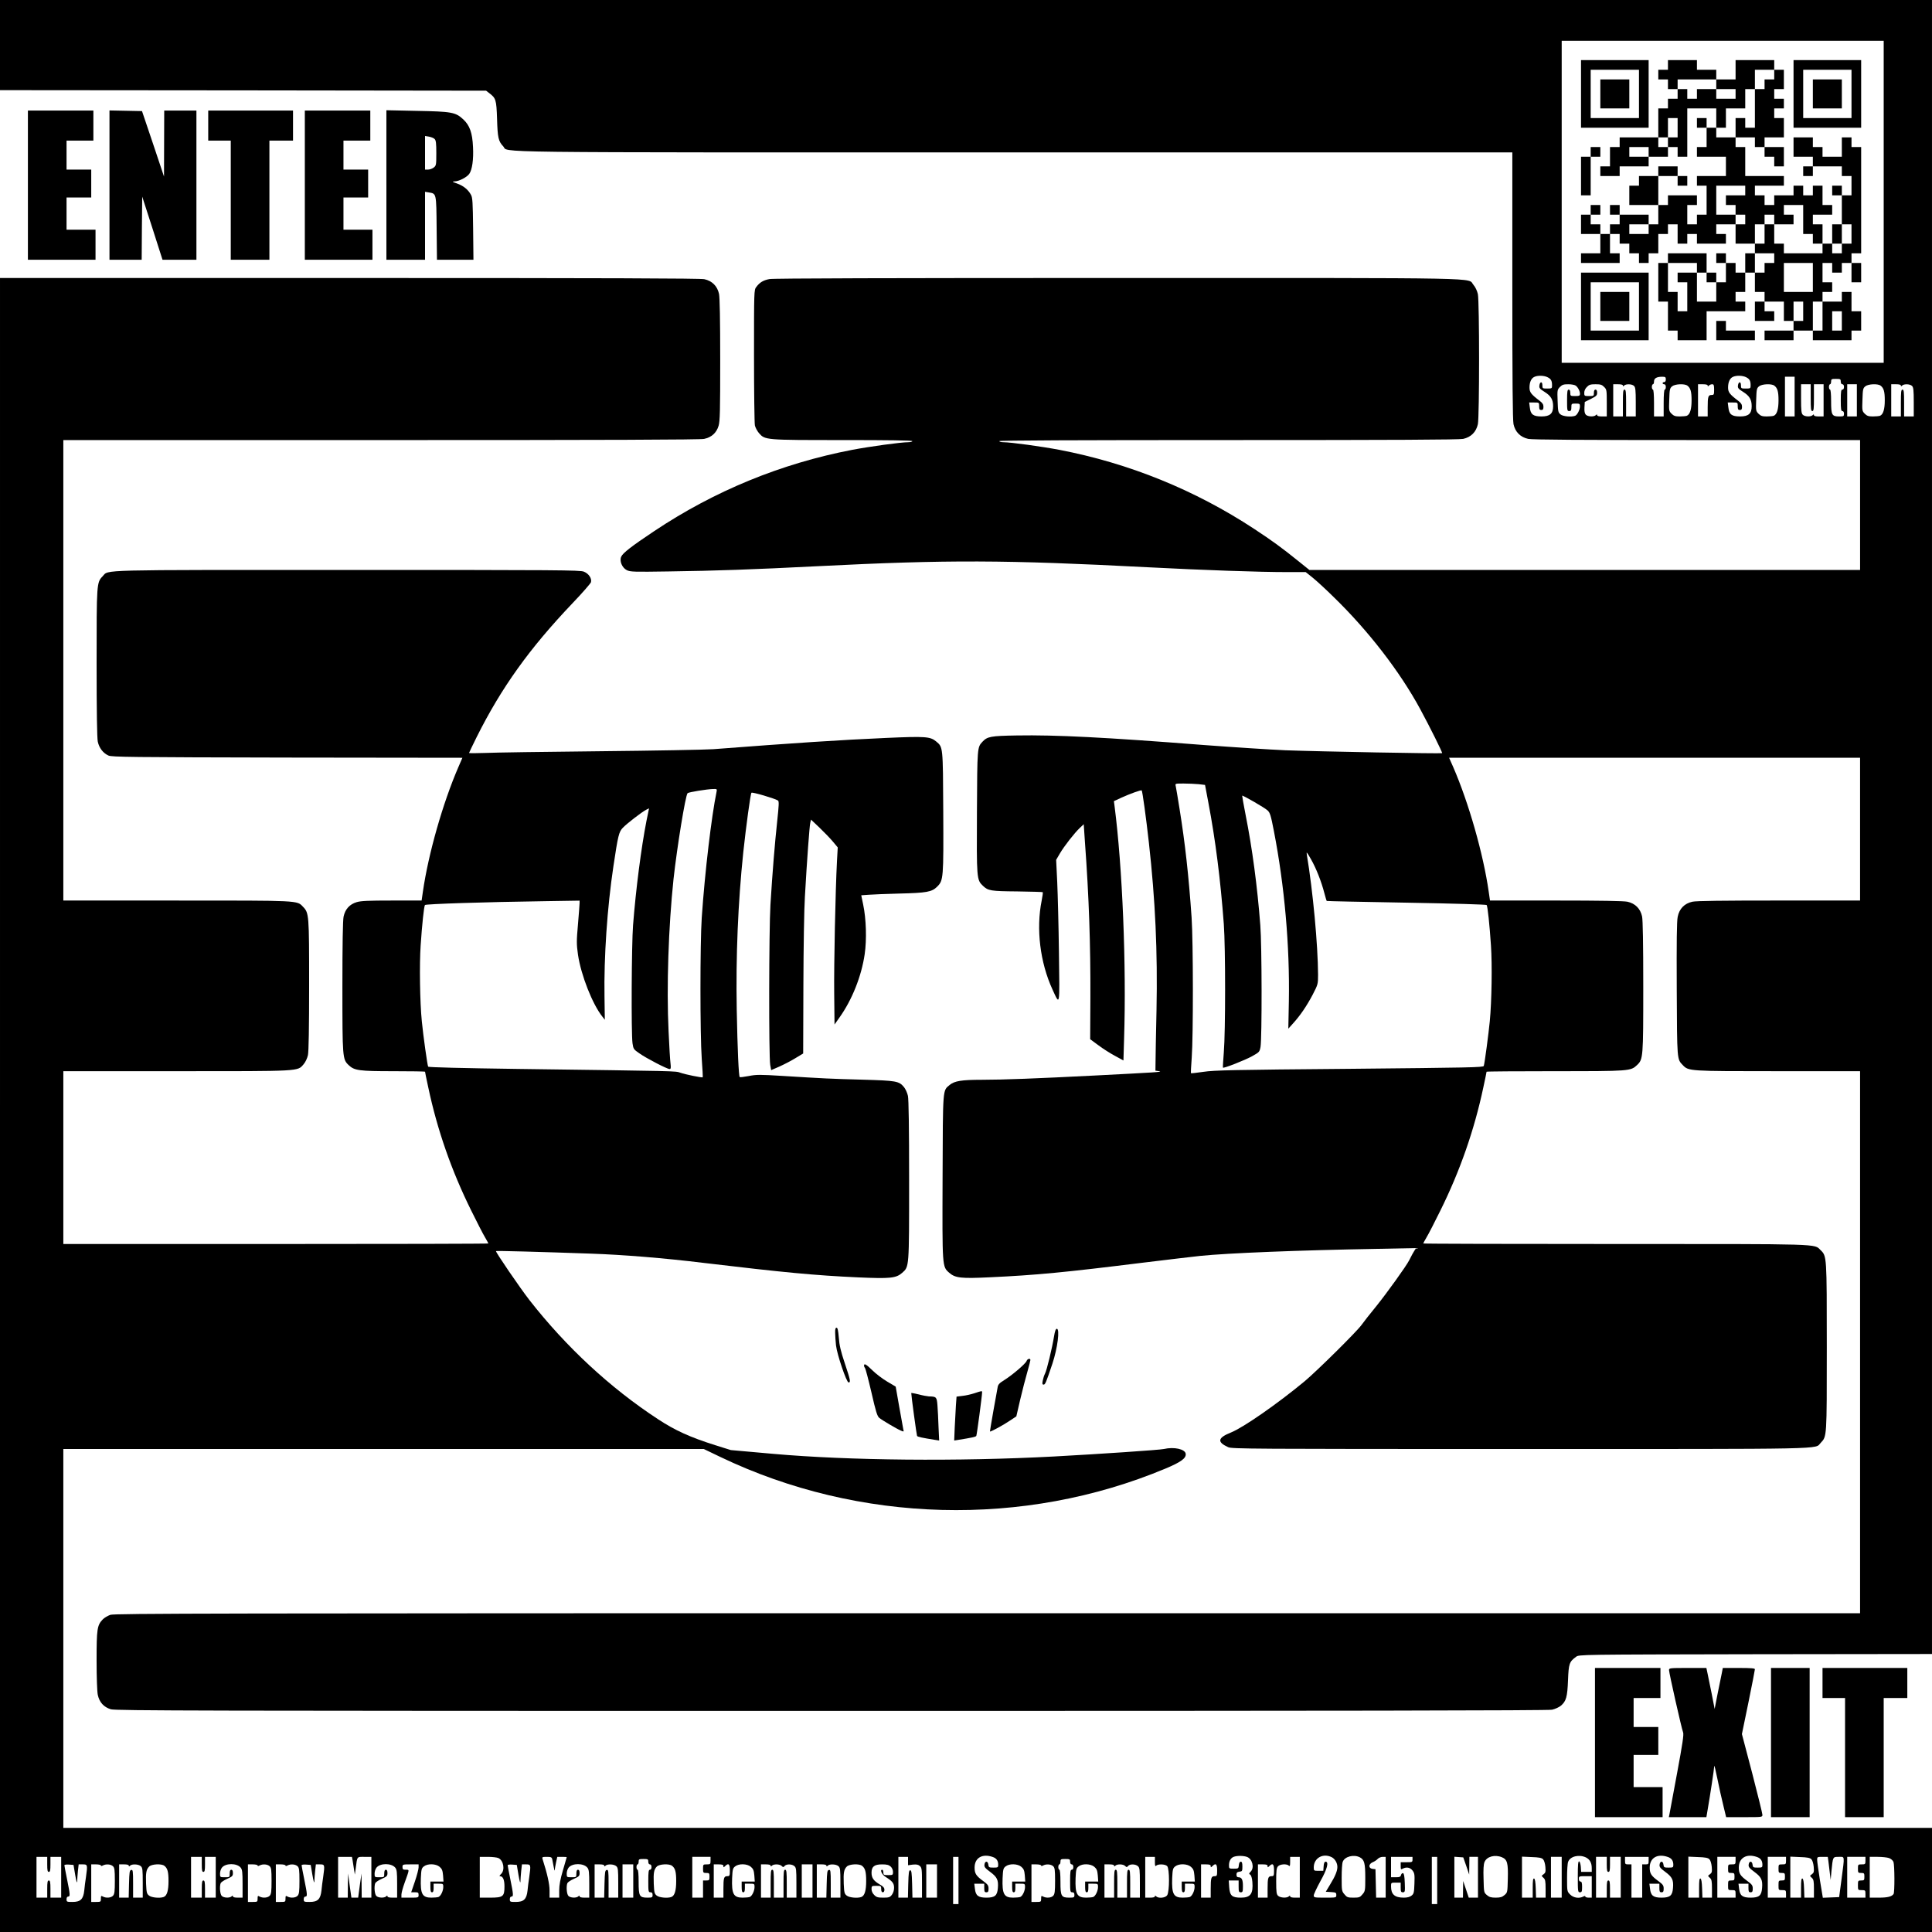 <?xml version="1.0" standalone="no"?>
<!DOCTYPE svg PUBLIC "-//W3C//DTD SVG 20010904//EN"
 "http://www.w3.org/TR/2001/REC-SVG-20010904/DTD/svg10.dtd">
<svg version="1.0" xmlns="http://www.w3.org/2000/svg"
 width="1800pt" height="1800pt" viewBox="0 0 1800 1800"
 preserveAspectRatio="xMidYMid meet">
<g transform="translate(0,1800) scale(0.1,-0.1)"
fill="#000000" stroke="none">
<path d="M0 17580 l0 -420 2264 -2 2265 -3 27 -21 c64 -48 69 -61 75 -242 5
-177 13 -208 57 -255 59 -61 -314 -57 4764 -57 l4638 0 0 -1240 c0 -886 3
-1254 11 -1292 16 -73 64 -121 137 -137 38 -8 477 -11 1572 -11 l1520 0 0
-605 0 -605 -2566 0 -2565 0 -97 78 c-161 130 -252 196 -418 305 -551 362
-1164 611 -1814 736 -163 31 -454 71 -521 71 -21 0 -39 5 -39 10 0 7 718 10
2135 10 1554 0 2148 3 2187 11 73 16 121 64 137 137 15 72 15 1140 0 1212 -7
31 -23 65 -41 86 -61 69 210 64 -3318 64 -2103 0 -3206 -3 -3241 -10 -58 -11
-91 -31 -123 -74 -21 -27 -21 -37 -21 -639 0 -337 4 -629 8 -650 4 -20 22 -53
38 -72 57 -65 56 -65 781 -65 425 0 648 -3 648 -10 0 -5 -18 -10 -39 -10 -67
0 -358 -40 -521 -71 -665 -128 -1284 -383 -1846 -758 -210 -140 -291 -203
-306 -237 -19 -40 8 -104 52 -126 32 -16 66 -17 385 -12 443 6 784 18 1395 49
1211 61 1744 59 3075 -10 522 -27 1032 -45 1300 -45 l170 0 65 -52 c36 -29
123 -109 193 -178 326 -316 620 -698 808 -1045 90 -166 210 -407 205 -412 -6
-6 -1137 15 -1461 27 -137 6 -479 28 -760 49 -921 72 -1378 95 -1740 89 -247
-4 -276 -10 -322 -59 -48 -52 -48 -51 -51 -652 -3 -624 -3 -634 56 -690 48
-46 72 -50 320 -52 128 -2 235 -5 237 -7 3 -2 -2 -38 -10 -79 -53 -262 -15
-575 100 -826 71 -155 68 -172 61 337 -3 250 -11 548 -16 662 l-10 207 35 60
c40 68 135 190 187 239 l35 33 11 -163 c38 -516 53 -961 51 -1456 l-2 -384 76
-56 c42 -32 112 -76 155 -99 l79 -43 6 203 c22 682 -15 1597 -89 2168 l-6 45
69 32 c79 36 184 74 190 68 7 -7 41 -254 67 -487 60 -537 82 -1012 71 -1564
-5 -220 -9 -436 -9 -480 l-1 -80 35 -5 c40 -7 -32 -11 -595 -40 -547 -28 -863
-40 -1057 -40 -190 0 -255 -11 -300 -48 -66 -55 -63 -19 -66 -856 -3 -848 -4
-836 62 -894 56 -49 110 -55 379 -42 432 20 700 46 1417 135 239 29 482 58
540 64 264 27 920 53 1659 66 l355 7 -16 -24 c-14 -22 -22 -37 -49 -90 -27
-54 -208 -305 -306 -427 -60 -73 -121 -151 -137 -174 -43 -61 -415 -429 -531
-526 -252 -209 -571 -431 -686 -477 -125 -50 -132 -89 -26 -137 35 -16 210
-17 2716 -17 2930 0 2745 -4 2804 57 58 62 57 44 57 892 0 852 0 848 -58 904
-62 60 38 57 -1914 57 -983 0 -1788 2 -1788 5 0 2 14 28 31 57 18 29 75 141
128 248 184 371 317 753 401 1149 17 77 30 143 30 146 0 3 287 5 638 5 697 0
705 1 764 57 57 54 58 69 58 729 0 412 -4 620 -11 656 -16 73 -64 121 -137
137 -36 7 -247 11 -666 11 l-614 0 -12 83 c-50 350 -186 827 -330 1159 l-39
88 1915 0 1914 0 0 -665 0 -665 -755 0 c-525 0 -770 -3 -807 -11 -74 -16 -122
-65 -137 -140 -9 -40 -11 -233 -9 -675 3 -665 2 -651 56 -707 54 -57 55 -57
889 -57 l763 0 0 -2525 0 -2525 -8128 0 c-7304 0 -8133 -2 -8174 -15 -25 -9
-57 -28 -71 -43 -52 -54 -57 -90 -57 -383 0 -157 5 -289 11 -319 15 -70 56
-115 122 -135 45 -13 799 -15 6713 -15 4768 0 6677 3 6714 11 28 6 65 23 82
37 50 42 61 82 67 239 6 153 12 171 75 217 27 21 29 21 1672 24 l1644 2 0
7705 0 7705 -9000 0 -9000 0 0 -420z m17550 -1460 l0 -1500 -1500 0 -1500 0 0
1500 0 1500 1500 0 1500 0 0 -1500z m-3131 -1635 c32 -16 41 -33 41 -76 0 -28
-2 -29 -45 -29 -44 0 -45 1 -45 31 0 38 -24 35 -28 -4 -3 -22 5 -31 48 -58 59
-37 80 -71 80 -134 0 -69 -30 -95 -108 -95 -78 0 -102 19 -109 83 l-6 47 47 0
c46 0 46 0 46 -35 0 -28 4 -35 20 -35 15 0 20 7 20 30 0 22 -9 36 -37 57 -78
59 -93 79 -93 122 0 50 16 86 44 99 31 16 93 14 125 -3z m1850 0 c32 -16 41
-33 41 -76 0 -28 -2 -29 -45 -29 -44 0 -45 1 -45 31 0 38 -24 35 -28 -4 -3
-22 5 -31 48 -58 59 -37 80 -71 80 -134 0 -69 -30 -95 -108 -95 -78 0 -102 19
-109 83 l-6 47 47 0 c46 0 46 0 46 -35 0 -28 4 -35 20 -35 15 0 20 7 20 30 0
22 -9 36 -37 57 -78 59 -93 79 -93 122 0 50 16 86 44 99 31 16 93 14 125 -3z
m-749 -20 c0 -16 -6 -25 -15 -25 -8 0 -15 -4 -15 -10 0 -5 7 -10 15 -10 9 0
15 -9 15 -25 0 -14 -4 -25 -10 -25 -6 0 -10 -48 -10 -125 l0 -125 -45 0 -45 0
0 125 c0 77 -4 125 -10 125 -5 0 -10 11 -10 25 0 14 5 25 10 25 6 0 10 11 10
25 0 30 23 44 73 45 33 0 37 -3 37 -25z m1200 -160 l0 -185 -45 0 -45 0 0 185
0 185 45 0 45 0 0 -185z m430 140 c0 -16 6 -25 15 -25 9 0 15 -9 15 -25 0 -16
-6 -25 -15 -25 -12 0 -15 -18 -15 -100 0 -82 3 -100 15 -100 9 0 15 -9 15 -25
0 -23 -4 -25 -44 -25 -69 0 -76 13 -76 141 0 66 -4 109 -10 109 -5 0 -10 11
-10 25 0 14 5 25 10 25 6 0 10 11 10 25 0 23 4 25 45 25 41 0 45 -2 45 -25z
m-2469 -38 c21 -16 39 -51 39 -76 0 -18 -6 -21 -45 -21 -43 0 -45 1 -45 30 0
20 -5 30 -15 30 -12 0 -15 -18 -15 -100 0 -93 1 -100 20 -100 16 0 20 7 20 35
0 34 1 35 40 35 36 0 40 -2 40 -25 0 -33 -25 -81 -45 -89 -36 -13 -113 -6
-136 13 -22 18 -24 28 -27 125 -4 101 -3 106 22 131 21 21 34 25 78 25 29 0
60 -6 69 -13z m264 -12 c24 -23 25 -30 25 -150 l0 -125 -45 0 c-28 0 -45 4
-45 12 0 9 -3 9 -12 0 -17 -17 -74 -15 -93 4 -11 12 -15 31 -13 68 l3 51 58
29 c50 25 57 32 57 57 0 19 -5 29 -15 29 -10 0 -15 -10 -15 -30 0 -29 -2 -30
-45 -30 -43 0 -45 1 -45 30 0 19 9 40 25 55 20 21 34 25 80 25 46 0 60 -4 80
-25z m175 13 c0 -9 3 -9 12 0 17 17 74 15 92 -4 13 -12 16 -41 16 -150 l0
-134 -45 0 -45 0 0 125 c0 104 -2 125 -15 125 -13 0 -15 -21 -15 -125 l0 -125
-45 0 -45 0 0 150 0 150 45 0 c28 0 45 -4 45 -12z m601 -1 c30 -23 39 -56 39
-137 0 -84 -15 -132 -45 -144 -9 -3 -39 -6 -66 -6 -40 0 -55 5 -75 25 -25 25
-26 30 -22 131 3 97 5 107 27 125 27 22 116 26 142 6z m189 1 c0 -9 3 -9 12 0
7 7 20 12 30 12 15 0 18 -9 18 -50 0 -46 -2 -50 -24 -50 -31 0 -36 -15 -36
-116 l0 -84 -45 0 -45 0 0 150 0 150 45 0 c28 0 45 -4 45 -12z m621 -1 c30
-23 39 -56 39 -137 0 -84 -15 -132 -45 -144 -9 -3 -39 -6 -66 -6 -40 0 -55 5
-75 25 -25 25 -26 30 -22 131 3 97 5 107 27 125 27 22 116 26 142 6z m339
-112 c0 -104 2 -125 15 -125 13 0 15 21 15 125 l0 125 45 0 45 0 0 -150 0
-150 -45 0 c-28 0 -45 4 -45 12 0 9 -3 9 -12 0 -17 -17 -74 -15 -92 4 -13 12
-16 41 -16 150 l0 134 45 0 45 0 0 -125z m430 -25 l0 -150 -45 0 -45 0 0 150
0 150 45 0 45 0 0 -150z m221 137 c30 -23 39 -56 39 -137 0 -84 -15 -132 -45
-144 -9 -3 -39 -6 -66 -6 -40 0 -55 5 -75 25 -25 25 -26 30 -22 131 3 97 5
107 27 125 27 22 116 26 142 6z m189 1 c0 -9 3 -9 12 0 17 17 74 15 92 -4 13
-12 16 -41 16 -150 l0 -134 -45 0 -45 0 0 125 c0 104 -2 125 -15 125 -13 0
-15 -21 -15 -125 l0 -125 -45 0 -45 0 0 150 0 150 45 0 c28 0 45 -4 45 -12z
m-6543 -3714 l60 -7 32 -170 c65 -342 112 -712 143 -1127 16 -219 16 -1000 0
-1194 -6 -77 -10 -141 -8 -143 8 -8 201 68 269 105 70 39 72 41 81 88 14 81
13 948 -2 1134 -28 364 -75 716 -137 1028 -19 97 -33 177 -32 179 6 5 211
-113 236 -137 24 -22 31 -46 59 -190 100 -515 149 -1074 140 -1589 l-5 -255
44 49 c68 75 127 162 183 268 49 95 50 99 50 185 -1 277 -48 782 -105 1122 -5
29 1 21 39 -45 49 -86 97 -208 125 -317 10 -37 19 -69 22 -72 2 -2 337 -9 744
-16 450 -8 742 -17 746 -22 9 -14 27 -181 40 -378 12 -176 7 -519 -11 -705
-11 -113 -47 -388 -56 -416 -4 -14 -135 -16 -1252 -27 -1081 -9 -1262 -13
-1360 -28 -62 -9 -114 -15 -116 -13 -2 2 1 67 7 144 15 201 14 1080 -1 1305
-27 392 -61 696 -113 1018 -16 101 -32 195 -35 208 -6 24 -6 24 73 24 44 0
107 -3 140 -6z"/>
<path d="M14730 17125 l0 -315 315 0 315 0 0 315 0 315 -315 0 -315 0 0 -315z
m540 0 l0 -225 -225 0 -225 0 0 225 0 225 225 0 225 0 0 -225z"/>
<path d="M14910 17125 l0 -135 135 0 135 0 0 135 0 135 -135 0 -135 0 0 -135z"/>
<path d="M15540 17395 l0 -45 -45 0 -45 0 0 -45 0 -45 45 0 45 0 0 -45 0 -45
45 0 45 0 0 -45 0 -45 -45 0 -45 0 0 -45 0 -45 -45 0 -45 0 0 -135 0 -135
-180 0 -180 0 0 -45 0 -45 -45 0 -45 0 0 -90 0 -90 -45 0 -45 0 0 -45 0 -45
90 0 90 0 0 45 0 45 135 0 135 0 0 45 0 45 90 0 90 0 0 45 0 45 45 0 45 0 0
-45 0 -45 45 0 45 0 0 225 0 225 135 0 135 0 0 -90 0 -90 -45 0 -45 0 0 45 0
45 -45 0 -45 0 0 -45 0 -45 45 0 45 0 0 -90 0 -90 -45 0 -45 0 0 -45 0 -45
135 0 135 0 0 -90 0 -90 -135 0 -135 0 0 -45 0 -45 45 0 45 0 0 -135 0 -135
-45 0 -45 0 0 -45 0 -45 -45 0 -45 0 0 90 0 90 45 0 45 0 0 45 0 45 -135 0
-135 0 0 -45 0 -45 -45 0 -45 0 0 135 0 135 90 0 90 0 0 -45 0 -45 45 0 45 0
0 45 0 45 -45 0 -45 0 0 45 0 45 -90 0 -90 0 0 -45 0 -45 -90 0 -90 0 0 -45 0
-45 -45 0 -45 0 0 -90 0 -90 135 0 135 0 0 -90 0 -90 -45 0 -45 0 0 45 0 45
-135 0 -135 0 0 45 0 45 -45 0 -45 0 0 -45 0 -45 45 0 45 0 0 -45 0 -45 -45 0
-45 0 0 -45 0 -45 -45 0 -45 0 0 45 0 45 -45 0 -45 0 0 45 0 45 45 0 45 0 0
45 0 45 -45 0 -45 0 0 -45 0 -45 -45 0 -45 0 0 -90 0 -90 90 0 90 0 0 -90 0
-90 -90 0 -90 0 0 -45 0 -45 180 0 180 0 0 45 0 45 -45 0 -45 0 0 90 0 90 45
0 45 0 0 -45 0 -45 45 0 45 0 0 -45 0 -45 45 0 45 0 0 -45 0 -45 45 0 45 0 0
45 0 45 45 0 45 0 0 90 0 90 45 0 45 0 0 45 0 45 45 0 45 0 0 -90 0 -90 45 0
45 0 0 45 0 45 45 0 45 0 0 -45 0 -45 135 0 135 0 0 45 0 45 -45 0 -45 0 0 45
0 45 90 0 90 0 0 -90 0 -90 90 0 90 0 0 -45 0 -45 -45 0 -45 0 0 -90 0 -90
-45 0 -45 0 0 45 0 45 -45 0 -45 0 0 45 0 45 -45 0 -45 0 0 -45 0 -45 45 0 45
0 0 -90 0 -90 -45 0 -45 0 0 45 0 45 -45 0 -45 0 0 90 0 90 -180 0 -180 0 0
-45 0 -45 -45 0 -45 0 0 -180 0 -180 45 0 45 0 0 -135 0 -135 45 0 45 0 0 -45
0 -45 135 0 135 0 0 135 0 135 180 0 180 0 0 45 0 45 -45 0 -45 0 0 45 0 45
45 0 45 0 0 90 0 90 45 0 45 0 0 -90 0 -90 45 0 45 0 0 -45 0 -45 -45 0 -45 0
0 -90 0 -90 90 0 90 0 0 45 0 45 -45 0 -45 0 0 45 0 45 90 0 90 0 0 -90 0 -90
45 0 45 0 0 -45 0 -45 -135 0 -135 0 0 -45 0 -45 135 0 135 0 0 45 0 45 90 0
90 0 0 -45 0 -45 180 0 180 0 0 45 0 45 45 0 45 0 0 90 0 90 -45 0 -45 0 0 90
0 90 -45 0 -45 0 0 -45 0 -45 -90 0 -90 0 0 45 0 45 45 0 45 0 0 45 0 45 -45
0 -45 0 0 90 0 90 45 0 45 0 0 -45 0 -45 45 0 45 0 0 45 0 45 45 0 45 0 0 -90
0 -90 45 0 45 0 0 90 0 90 -45 0 -45 0 0 45 0 45 45 0 45 0 0 495 0 495 -45 0
-45 0 0 45 0 45 -45 0 -45 0 0 -90 0 -90 -90 0 -90 0 0 45 0 45 -45 0 -45 0 0
45 0 45 -90 0 -90 0 0 -90 0 -90 90 0 90 0 0 -45 0 -45 -45 0 -45 0 0 -45 0
-45 45 0 45 0 0 45 0 45 135 0 135 0 0 -45 0 -45 45 0 45 0 0 -90 0 -90 -45 0
-45 0 0 45 0 45 -45 0 -45 0 0 -45 0 -45 45 0 45 0 0 -135 0 -135 -45 0 -45 0
0 -90 0 -90 -45 0 -45 0 0 90 0 90 -45 0 -45 0 0 45 0 45 90 0 90 0 0 45 0 45
-45 0 -45 0 0 90 0 90 -45 0 -45 0 0 -45 0 -45 -45 0 -45 0 0 45 0 45 -45 0
-45 0 0 -45 0 -45 -90 0 -90 0 0 -45 0 -45 -45 0 -45 0 0 45 0 45 -45 0 -45 0
0 45 0 45 135 0 135 0 0 45 0 45 -180 0 -180 0 0 135 0 135 -45 0 -45 0 0 45
0 45 90 0 90 0 0 -45 0 -45 45 0 45 0 0 -45 0 -45 45 0 45 0 0 -45 0 -45 45 0
45 0 0 90 0 90 -90 0 -90 0 0 45 0 45 90 0 90 0 0 90 0 90 -45 0 -45 0 0 45 0
45 45 0 45 0 0 45 0 45 -45 0 -45 0 0 45 0 45 45 0 45 0 0 90 0 90 -45 0 -45
0 0 45 0 45 -180 0 -180 0 0 -90 0 -90 -90 0 -90 0 0 45 0 45 -90 0 -90 0 0
45 0 45 -135 0 -135 0 0 -45z m990 -90 l0 -45 -45 0 -45 0 0 -45 0 -45 -45 0
-45 0 0 -180 0 -180 -45 0 -45 0 0 45 0 45 -45 0 -45 0 0 -90 0 -90 -90 0 -90
0 0 45 0 45 45 0 45 0 0 90 0 90 90 0 90 0 0 90 0 90 45 0 45 0 0 90 0 90 90
0 90 0 0 -45z m-540 -90 l0 -45 90 0 90 0 0 -45 0 -45 -90 0 -90 0 0 45 0 45
-90 0 -90 0 0 -45 0 -45 -45 0 -45 0 0 45 0 45 -45 0 -45 0 0 45 0 45 180 0
180 0 0 -45z m-360 -405 l0 -90 -45 0 -45 0 0 -45 0 -45 -45 0 -45 0 0 45 0
45 45 0 45 0 0 90 0 90 45 0 45 0 0 -90z m-270 -225 l0 -45 -90 0 -90 0 0 45
0 45 90 0 90 0 0 -45z m900 -360 l0 -45 -90 0 -90 0 0 -45 0 -45 45 0 45 0 0
-45 0 -45 45 0 45 0 0 -45 0 -45 -45 0 -45 0 0 45 0 45 -90 0 -90 0 0 135 0
135 135 0 135 0 0 -45z m540 -270 l0 -135 45 0 45 0 0 -45 0 -45 45 0 45 0 0
-45 0 -45 -180 0 -180 0 0 45 0 45 -45 0 -45 0 0 90 0 90 -45 0 -45 0 0 -90 0
-90 -45 0 -45 0 0 90 0 90 45 0 45 0 0 45 0 45 45 0 45 0 0 -45 0 -45 90 0 90
0 0 45 0 45 -45 0 -45 0 0 45 0 45 90 0 90 0 0 -135z m-1440 -90 l0 -45 -90 0
-90 0 0 45 0 45 90 0 90 0 0 -45z m1890 -45 l0 -90 -45 0 -45 0 0 -45 0 -45
-45 0 -45 0 0 45 0 45 45 0 45 0 0 90 0 90 45 0 45 0 0 -90z m-720 -225 l0
-45 -45 0 -45 0 0 -45 0 -45 -45 0 -45 0 0 90 0 90 90 0 90 0 0 -45z m-720
-90 l0 -45 45 0 45 0 0 -45 0 -45 45 0 45 0 0 -90 0 -90 -90 0 -90 0 0 135 0
135 -90 0 -90 0 0 -45 0 -45 45 0 45 0 0 -135 0 -135 -45 0 -45 0 0 90 0 90
-45 0 -45 0 0 135 0 135 135 0 135 0 0 -45z m1080 -90 l0 -135 -135 0 -135 0
0 135 0 135 135 0 135 0 0 -135z m-90 -315 l0 -90 -45 0 -45 0 0 90 0 90 45 0
45 0 0 -90z m180 -45 l0 -135 -45 0 -45 0 0 135 0 135 45 0 45 0 0 -135z m180
-45 l0 -90 -45 0 -45 0 0 90 0 90 45 0 45 0 0 -90z"/>
<path d="M16710 17125 l0 -315 315 0 315 0 0 315 0 315 -315 0 -315 0 0 -315z
m540 0 l0 -225 -225 0 -225 0 0 225 0 225 225 0 225 0 0 -225z"/>
<path d="M16890 17125 l0 -135 135 0 135 0 0 135 0 135 -135 0 -135 0 0 -135z"/>
<path d="M14820 16585 l0 -45 -45 0 -45 0 0 -180 0 -180 45 0 45 0 0 180 0
180 45 0 45 0 0 45 0 45 -45 0 -45 0 0 -45z"/>
<path d="M14730 15145 l0 -315 315 0 315 0 0 315 0 315 -315 0 -315 0 0 -315z
m540 0 l0 -225 -225 0 -225 0 0 225 0 225 225 0 225 0 0 -225z"/>
<path d="M14910 15145 l0 -135 135 0 135 0 0 135 0 135 -135 0 -135 0 0 -135z"/>
<path d="M15990 14920 l0 -90 180 0 180 0 0 45 0 45 -135 0 -135 0 0 45 0 45
-45 0 -45 0 0 -90z"/>
<path d="M260 16275 l0 -695 315 0 315 0 0 140 0 140 -135 0 -135 0 0 150 0
150 115 0 115 0 0 130 0 130 -115 0 -115 0 0 135 0 135 125 0 125 0 0 140 0
140 -305 0 -305 0 0 -695z"/>
<path d="M1020 16275 l0 -695 150 0 150 0 2 294 3 294 95 -294 94 -294 158 0
158 0 0 695 0 695 -150 0 -150 0 -1 -307 -1 -308 -102 305 -103 305 -151 3
-152 3 0 -696z"/>
<path d="M1940 16830 l0 -140 105 0 105 0 0 -555 0 -555 180 0 180 0 0 555 0
555 110 0 110 0 0 140 0 140 -395 0 -395 0 0 -140z"/>
<path d="M2840 16275 l0 -695 315 0 315 0 0 140 0 140 -135 0 -135 0 0 150 0
150 115 0 115 0 0 130 0 130 -115 0 -115 0 0 135 0 135 125 0 125 0 0 140 0
140 -305 0 -305 0 0 -695z"/>
<path d="M3600 16276 l0 -696 180 0 180 0 0 316 0 317 37 -6 c69 -12 68 -5 71
-332 l3 -295 170 0 170 0 -3 288 c-3 245 -5 291 -20 317 -26 48 -70 84 -129
105 -46 16 -50 19 -24 20 40 0 114 38 137 70 27 38 41 133 35 250 -6 134 -31
202 -91 258 -72 67 -109 73 -433 79 l-283 6 0 -697z m449 429 c13 -12 16 -40
16 -131 0 -110 -1 -117 -24 -135 -13 -10 -36 -19 -52 -19 l-29 0 0 156 0 157
37 -6 c20 -4 44 -13 52 -22z"/>
<path d="M0 7705 l0 -7705 9000 0 9000 0 0 485 0 485 -8705 0 -8705 0 0 1765
0 1765 2984 0 2983 0 154 -74 c1294 -620 2827 -660 4146 -109 146 61 195 97
190 138 -5 44 -109 67 -203 45 -38 -9 -603 -47 -1029 -70 -890 -47 -1902 -38
-2613 25 l-393 35 -147 46 c-233 74 -369 135 -532 242 -445 291 -856 673
-1197 1109 -87 112 -319 451 -312 457 4 4 412 -7 889 -24 293 -10 677 -41
1045 -86 746 -89 1042 -117 1440 -135 298 -13 353 -8 410 42 66 59 65 41 65
860 0 495 -4 755 -11 789 -6 28 -23 65 -37 82 -47 56 -70 60 -387 69 -302 8
-357 11 -745 35 -209 13 -244 13 -314 -1 -44 -8 -81 -13 -84 -10 -10 10 -21
260 -28 630 -9 500 12 994 61 1465 26 242 67 544 76 554 8 9 217 -53 247 -72
11 -7 9 -43 -7 -193 -22 -204 -44 -469 -63 -779 -14 -232 -16 -1414 -2 -1492
l9 -48 76 33 c42 19 109 53 149 78 l73 44 2 635 c1 349 7 721 14 825 20 353
43 660 50 689 l7 30 79 -75 c43 -41 99 -99 124 -129 l46 -55 -7 -125 c-15
-288 -29 -965 -26 -1235 l3 -290 46 65 c117 164 205 384 235 590 20 138 14
329 -14 462 l-18 87 71 5 c38 3 165 8 282 11 257 6 305 15 354 64 59 58 60 78
57 702 -3 610 -2 597 -66 651 -55 46 -100 49 -464 33 -433 -19 -857 -47 -1613
-105 -71 -5 -546 -14 -1055 -19 -509 -5 -991 -12 -1072 -16 -82 -3 -148 -3
-148 0 0 3 32 69 71 148 231 462 492 826 893 1247 92 96 169 185 172 196 9 35
-21 80 -66 98 -37 15 -230 16 -2198 16 -2365 0 -2226 4 -2285 -58 -57 -59 -57
-64 -57 -808 0 -455 4 -700 11 -734 13 -59 49 -106 99 -129 32 -14 190 -16
1667 -19 l1631 -2 -38 -88 c-144 -332 -280 -810 -330 -1159 l-12 -83 -277 0
c-218 0 -288 -3 -328 -15 -66 -20 -107 -65 -122 -135 -7 -34 -11 -253 -11
-654 0 -660 1 -675 58 -729 53 -51 97 -57 419 -57 161 0 293 -2 293 -5 0 -3
13 -69 30 -146 84 -396 217 -778 401 -1149 53 -107 110 -219 128 -248 17 -29
31 -55 31 -57 0 -3 -891 -5 -1980 -5 l-1980 0 0 805 0 805 1053 0 c1170 0
1127 -2 1185 64 18 21 34 55 41 86 7 34 11 253 11 654 0 657 -1 670 -57 728
-57 60 -26 58 -1180 58 l-1053 0 0 2145 0 2145 2960 0 c2114 0 2974 3 3010 11
70 15 115 56 135 122 13 43 15 140 15 613 0 382 -4 580 -11 616 -16 73 -64
121 -137 137 -39 8 -917 11 -3307 11 l-3255 0 0 -7705z m6676 2918 c-47 -227
-109 -747 -138 -1173 -16 -240 -16 -1088 0 -1314 7 -93 11 -171 9 -173 -6 -5
-162 26 -209 43 -47 16 -7 15 -1513 35 -515 7 -832 15 -836 21 -7 12 -46 289
-59 423 -18 178 -23 532 -11 705 13 196 31 364 40 378 6 10 554 28 1124 36
l317 5 0 -22 c0 -13 -7 -101 -15 -197 -14 -159 -14 -185 0 -285 28 -190 135
-462 228 -578 l22 -28 -3 213 c-6 371 25 830 83 1217 43 287 51 321 88 359 37
39 176 146 216 167 l28 14 -24 -117 c-49 -250 -99 -638 -125 -972 -14 -181
-18 -1008 -5 -1100 8 -53 10 -57 64 -94 65 -46 258 -146 281 -146 12 0 14 10
9 53 -4 28 -12 162 -18 297 -20 415 -1 974 46 1420 33 298 111 780 131 800 10
10 178 37 237 39 37 1 38 0 33 -26z m2573 -9924 c35 -12 51 -35 51 -73 0 -24
-3 -26 -44 -26 -41 0 -45 2 -48 28 -4 36 -32 36 -36 0 -3 -22 6 -33 53 -68 65
-48 78 -75 72 -149 -5 -72 -28 -91 -107 -91 -76 0 -100 19 -107 83 l-6 47 47
0 46 0 0 -40 c0 -33 3 -40 20 -40 16 0 20 7 20 34 0 30 -7 39 -50 71 -66 48
-80 70 -80 125 0 91 72 133 169 99z m2368 1 c51 -18 72 -101 35 -138 -17 -17
-17 -20 -4 -28 9 -6 17 -31 20 -67 9 -111 -17 -147 -107 -147 -83 0 -103 18
-109 99 l-4 61 46 0 46 0 0 -55 c0 -48 2 -55 20 -55 18 0 20 7 20 58 0 60 -11
82 -42 82 -12 0 -18 8 -18 24 0 19 6 25 28 28 25 3 27 6 27 48 0 33 -4 45 -15
45 -10 0 -16 -12 -18 -32 -3 -32 -5 -33 -48 -33 -42 0 -44 1 -44 31 0 39 16
68 43 79 31 12 88 12 124 0z m792 -4 c29 -16 51 -53 51 -90 0 -37 -20 -86 -66
-161 l-42 -70 49 -3 c45 -3 49 -5 49 -28 0 -24 0 -24 -105 -24 -100 0 -105 1
-105 21 0 11 28 70 61 131 64 113 82 183 49 183 -10 0 -16 -13 -18 -42 l-3
-43 -45 0 c-43 0 -44 1 -44 33 1 87 87 135 169 93z m260 0 c42 -22 51 -54 51
-191 0 -118 -1 -125 -26 -154 -23 -28 -31 -31 -84 -31 -53 0 -61 3 -84 31 -25
29 -26 36 -26 154 0 68 4 135 10 149 18 49 102 71 159 42z m1325 0 c49 -21 58
-54 54 -201 -3 -125 -3 -127 -31 -151 -22 -19 -39 -24 -82 -24 -43 0 -60 5
-82 24 -28 24 -28 26 -31 151 -3 86 0 137 9 157 21 51 96 72 163 44z m781 -1
c37 -18 55 -51 55 -100 l0 -35 -49 0 -50 0 -3 47 c-2 26 -9 48 -15 51 -10 3
-13 -30 -13 -142 0 -139 1 -146 20 -146 17 0 20 7 20 50 0 38 -4 50 -15 50 -9
0 -15 9 -15 25 0 24 3 25 60 25 l60 0 0 -100 0 -100 -30 0 c-16 0 -30 5 -30
10 0 7 -6 7 -19 0 -39 -20 -91 -12 -122 19 -29 29 -29 30 -29 155 0 68 4 136
10 150 19 51 101 71 165 41z m764 4 c35 -12 51 -35 51 -73 0 -24 -3 -26 -44
-26 -41 0 -45 2 -48 28 -4 36 -32 36 -36 0 -3 -22 6 -33 53 -68 65 -48 78 -75
72 -149 -5 -72 -28 -91 -107 -91 -76 0 -100 19 -107 83 l-6 47 47 0 46 0 0
-40 c0 -33 3 -40 20 -40 16 0 20 7 20 34 0 30 -7 39 -50 71 -66 48 -80 70 -80
125 0 91 72 133 169 99z m830 0 c35 -12 51 -35 51 -73 0 -24 -3 -26 -44 -26
-41 0 -45 2 -48 28 -4 36 -32 36 -36 0 -3 -22 6 -33 53 -68 65 -48 78 -75 72
-149 -5 -72 -28 -91 -107 -91 -76 0 -100 19 -107 83 l-6 47 47 0 46 0 0 -40
c0 -33 3 -40 20 -40 16 0 20 7 20 34 0 30 -7 39 -50 71 -66 48 -80 70 -80 125
0 91 72 133 169 99z m-15929 -69 c0 -56 3 -70 15 -70 12 0 15 14 15 70 l0 70
50 0 50 0 0 -190 0 -190 -50 0 -50 0 0 80 c0 64 -3 80 -15 80 -12 0 -15 -16
-15 -80 l0 -80 -50 0 -50 0 0 190 0 190 50 0 50 0 0 -70z m1440 0 c0 -56 3
-70 15 -70 12 0 15 14 15 70 l0 70 50 0 50 0 0 -190 0 -190 -50 0 -50 0 0 80
c0 64 -3 80 -15 80 -12 0 -15 -16 -15 -80 l0 -80 -50 0 -50 0 0 190 0 190 50
0 50 0 0 -70z m1405 38 c3 -18 9 -55 13 -83 l8 -50 8 55 c15 118 9 110 82 110
l64 0 0 -190 0 -190 -45 0 -45 0 -1 113 -1 112 -16 -112 -15 -113 -32 0 -31 0
-16 113 -15 112 -2 -112 -1 -113 -45 0 -45 0 0 190 0 190 65 0 64 0 6 -32z
m1358 21 c49 -22 64 -112 25 -149 -12 -11 -17 -20 -11 -20 29 0 43 -32 43 -96
0 -94 -13 -104 -135 -104 l-95 0 0 190 0 190 75 0 c41 0 85 -5 98 -11z m502
-11 c2 -13 9 -45 14 -73 5 -27 9 -40 10 -28 0 12 6 45 12 73 l11 50 44 0 c24
0 44 -1 44 -3 0 -1 -16 -56 -35 -121 -25 -85 -35 -139 -35 -188 l0 -68 -45 0
-45 0 0 68 c0 59 -21 154 -65 291 -6 19 -3 21 39 21 39 0 46 -3 51 -22z m1475
-13 c0 -33 -2 -35 -35 -35 -34 0 -35 -1 -35 -40 0 -38 2 -40 30 -40 28 0 30
-3 30 -35 0 -32 -2 -35 -30 -35 l-30 0 0 -80 0 -80 -50 0 -50 0 0 190 0 190
85 0 85 0 0 -35z m1840 -4 l0 -39 45 6 c35 3 50 0 65 -13 18 -16 20 -31 20
-157 l0 -138 -45 0 -44 0 -3 128 c-3 105 -6 127 -18 127 -12 0 -15 -22 -18
-127 l-3 -128 -44 0 -45 0 0 190 0 190 45 0 45 0 0 -39z m470 -181 l0 -220
-25 0 -25 0 0 220 0 220 25 0 25 0 0 -220z m1830 173 c0 -37 3 -44 12 -35 17
17 84 15 102 -4 23 -22 23 -239 0 -272 -17 -25 -81 -31 -102 -10 -9 9 -12 9
-12 0 0 -8 -17 -12 -45 -12 l-45 0 0 190 0 190 45 0 45 0 0 -47z m1350 -143
l0 -190 -45 0 c-28 0 -45 4 -45 12 0 9 -3 9 -12 0 -17 -17 -78 -15 -100 5 -15
14 -18 33 -18 136 0 98 3 124 17 139 19 21 82 25 101 6 9 -9 12 -2 12 35 l0
47 45 0 45 0 0 -190z m800 0 l0 -190 -45 0 -44 0 -3 133 -3 132 -27 3 c-40 5
-39 45 1 62 16 6 37 20 47 31 9 10 30 19 46 19 l28 0 0 -190z m250 165 c0 -24
-3 -25 -55 -25 l-55 0 0 -35 c0 -32 2 -35 19 -25 35 18 68 12 91 -17 19 -25
21 -38 18 -121 -3 -84 -5 -96 -27 -113 -16 -13 -39 -19 -72 -19 -85 0 -119 30
-119 105 0 35 0 35 45 35 l45 0 0 -45 c0 -39 3 -45 20 -45 20 0 21 5 18 87 -2
60 -7 88 -16 91 -7 2 -16 -5 -19 -17 -4 -17 -13 -21 -49 -21 l-44 0 0 95 0 95
100 0 100 0 0 -25z m230 -195 l0 -220 -25 0 -25 0 0 220 0 220 25 0 25 0 0
-220z m271 135 l27 -80 1 83 1 82 40 0 40 0 0 -190 0 -190 -43 0 -43 0 -26 78
-26 77 -1 -77 -1 -78 -40 0 -40 0 0 191 0 190 42 -3 41 -3 28 -80z m715 63
c10 -10 19 -39 22 -71 4 -47 1 -56 -17 -69 -21 -15 -21 -15 -1 -33 17 -15 20
-31 20 -102 l0 -83 -45 0 -44 0 -3 87 c-2 58 -7 88 -15 91 -10 3 -13 -19 -13
-87 l0 -91 -50 0 -50 0 0 191 0 191 90 -4 c67 -2 93 -7 106 -20z m174 -168 l0
-190 -50 0 -50 0 0 190 0 190 50 0 50 0 0 -190z m420 120 c0 -56 3 -70 15 -70
12 0 15 14 15 70 l0 70 50 0 50 0 0 -190 0 -190 -50 0 -50 0 0 80 c0 64 -3 80
-15 80 -12 0 -15 -16 -15 -80 l0 -80 -50 0 -50 0 0 190 0 190 50 0 50 0 0 -70z
m390 35 c0 -32 -2 -35 -30 -35 l-30 0 0 -155 0 -155 -50 0 -50 0 0 155 0 155
-30 0 c-28 0 -30 3 -30 35 l0 35 110 0 110 0 0 -35z m566 13 c10 -10 19 -39
22 -71 4 -47 1 -56 -17 -69 -21 -15 -21 -15 -1 -33 17 -15 20 -31 20 -102 l0
-83 -45 0 -44 0 -3 87 c-2 58 -7 88 -15 91 -10 3 -13 -19 -13 -87 l0 -91 -50
0 -50 0 0 191 0 191 90 -4 c67 -2 93 -7 106 -20z m244 -13 c0 -33 -2 -35 -35
-35 -34 0 -35 -1 -35 -40 0 -38 2 -40 30 -40 28 0 30 -3 30 -35 0 -32 -2 -35
-30 -35 -29 0 -30 -2 -30 -45 0 -45 0 -45 35 -45 33 0 35 -2 35 -35 l0 -35
-85 0 -85 0 0 190 0 190 85 0 85 0 0 -35z m470 0 c0 -33 -2 -35 -35 -35 -34 0
-35 -1 -35 -40 0 -38 2 -40 30 -40 28 0 30 -3 30 -35 0 -32 -2 -35 -30 -35
-29 0 -30 -2 -30 -45 0 -45 0 -45 35 -45 33 0 35 -2 35 -35 l0 -35 -85 0 -85
0 0 190 0 190 85 0 85 0 0 -35z m236 13 c10 -10 19 -39 22 -71 4 -47 1 -56
-17 -69 -21 -15 -21 -15 -1 -33 17 -15 20 -31 20 -102 l0 -83 -45 0 -44 0 -3
87 c-2 58 -7 88 -15 91 -10 3 -13 -19 -13 -87 l0 -91 -50 0 -50 0 0 191 0 191
90 -4 c67 -2 93 -7 106 -20z m159 -20 c3 -24 9 -72 13 -108 l8 -65 7 79 c14
139 12 136 68 136 58 0 56 19 26 -210 l-22 -165 -76 -3 -76 -3 -27 163 c-14
90 -26 175 -26 191 0 26 2 27 49 27 l50 0 6 -42z m345 7 c0 -33 -2 -35 -35
-35 -34 0 -35 -1 -35 -40 0 -38 2 -40 30 -40 28 0 30 -3 30 -35 0 -32 -2 -35
-30 -35 -29 0 -30 -2 -30 -45 0 -45 0 -45 35 -45 33 0 35 -2 35 -35 l0 -35
-85 0 -85 0 0 190 0 190 85 0 85 0 0 -35z m219 24 c19 -7 36 -22 42 -36 11
-29 12 -283 1 -299 -16 -24 -55 -34 -136 -34 l-86 0 0 190 0 190 74 0 c40 0
88 -5 105 -11z m-11559 -34 c0 -16 6 -25 15 -25 9 0 15 -9 15 -25 0 -16 -6
-25 -15 -25 -12 0 -15 -18 -15 -105 0 -98 1 -105 20 -105 15 0 20 -7 20 -25 0
-23 -4 -25 -47 -25 -76 0 -83 13 -83 147 0 69 -4 113 -10 113 -5 0 -10 11 -10
25 0 14 5 25 10 25 6 0 10 11 10 25 0 23 4 25 45 25 41 0 45 -2 45 -25z m3930
0 c0 -16 6 -25 15 -25 9 0 15 -9 15 -25 0 -16 -6 -25 -15 -25 -12 0 -15 -18
-15 -105 0 -98 1 -105 20 -105 15 0 20 -7 20 -25 0 -23 -4 -25 -47 -25 -76 0
-83 13 -83 147 0 69 -4 113 -10 113 -5 0 -10 11 -10 25 0 14 5 25 10 25 6 0
10 11 10 25 0 23 4 25 45 25 41 0 45 -2 45 -25z m-7727 -56 c14 -18 17 -42 17
-150 l0 -129 -45 0 c-28 0 -45 4 -45 12 0 9 -3 9 -12 0 -17 -17 -74 -15 -92 4
-16 16 -22 87 -10 119 4 9 31 27 60 40 48 21 54 27 54 54 0 21 -5 31 -15 31
-10 0 -15 -11 -15 -35 0 -35 0 -35 -45 -35 -44 0 -45 0 -45 34 0 19 8 44 18
56 35 43 139 43 175 -1z m1440 0 c14 -18 17 -42 17 -150 l0 -129 -45 0 c-28 0
-45 4 -45 12 0 9 -3 9 -12 0 -17 -17 -74 -15 -92 4 -16 16 -22 87 -10 119 4 9
31 27 60 40 48 21 54 27 54 54 0 21 -5 31 -15 31 -10 0 -15 -11 -15 -35 0 -35
0 -35 -45 -35 -44 0 -45 0 -45 34 0 19 8 44 18 56 35 43 139 43 175 -1z m1790
0 c14 -18 17 -42 17 -150 l0 -129 -45 0 c-28 0 -45 4 -45 12 0 9 -3 9 -12 0
-17 -17 -74 -15 -92 4 -16 16 -22 87 -10 119 4 9 31 27 60 40 48 21 54 27 54
54 0 21 -5 31 -15 31 -10 0 -15 -11 -15 -35 0 -35 0 -35 -45 -35 -44 0 -45 0
-45 34 0 19 8 44 18 56 35 43 139 43 175 -1z m-4772 -69 c10 -58 17 -81 18
-59 0 20 4 64 7 98 l7 61 38 0 c45 0 46 -3 30 -118 -6 -37 -13 -93 -16 -126
-9 -81 -35 -106 -110 -106 -52 0 -55 1 -55 25 0 16 6 25 15 25 20 0 19 17 -10
160 -14 68 -25 127 -25 132 0 5 19 8 42 6 l43 -3 16 -95z m239 90 c0 -7 6 -7
19 0 29 15 72 12 93 -7 15 -14 18 -33 18 -136 0 -98 -3 -124 -17 -139 -18 -20
-64 -24 -94 -8 -17 10 -19 7 -19 -20 0 -29 -2 -30 -45 -30 l-45 0 0 175 0 175
45 0 c25 0 45 -5 45 -10z m260 -2 c0 -9 3 -9 12 0 17 17 78 15 100 -5 16 -14
18 -33 18 -155 l0 -138 -45 0 -45 0 0 131 c0 119 -2 130 -17 127 -16 -3 -18
-19 -21 -131 l-3 -127 -44 0 -45 0 0 155 0 155 45 0 c28 0 45 -4 45 -12z m331
-1 c30 -23 39 -56 39 -142 0 -89 -14 -137 -45 -149 -36 -13 -113 -6 -136 13
-22 17 -24 29 -28 110 -4 105 2 134 29 161 23 23 114 28 141 7z m869 3 c0 -7
6 -7 19 0 29 15 72 12 93 -7 15 -14 18 -33 18 -136 0 -98 -3 -124 -17 -139
-18 -20 -64 -24 -94 -8 -17 10 -19 7 -19 -20 0 -29 -2 -30 -45 -30 l-45 0 0
175 0 175 45 0 c25 0 45 -5 45 -10z m260 0 c0 -7 6 -7 19 0 29 15 72 12 93 -7
15 -14 18 -33 18 -136 0 -98 -3 -124 -17 -139 -18 -20 -64 -24 -94 -8 -17 10
-19 7 -19 -20 0 -29 -2 -30 -45 -30 l-45 0 0 175 0 175 45 0 c25 0 45 -5 45
-10z m251 -90 c10 -58 17 -81 18 -59 0 20 4 64 7 98 l7 61 38 0 c45 0 46 -3
30 -118 -6 -37 -13 -93 -16 -126 -9 -81 -35 -106 -110 -106 -52 0 -55 1 -55
25 0 16 6 25 15 25 20 0 19 17 -10 160 -14 68 -25 127 -25 132 0 5 19 8 42 6
l43 -3 16 -95z m989 72 c0 -15 -15 -74 -34 -130 l-35 -102 35 0 c30 0 34 -3
34 -25 0 -25 -1 -25 -80 -25 l-80 0 0 28 c0 16 13 64 29 108 47 131 47 124 12
124 -26 0 -31 4 -31 25 0 24 2 25 75 25 l75 0 0 -28z m196 5 c22 -19 28 -34
32 -80 l4 -57 -61 0 -61 0 0 -50 c0 -38 4 -50 15 -50 11 0 15 11 15 40 l0 40
45 0 c43 0 45 -1 45 -30 0 -37 -23 -85 -45 -94 -9 -3 -39 -6 -66 -6 -85 0
-103 34 -98 181 4 81 6 93 28 110 35 28 112 26 147 -4z m735 -77 c10 -58 17
-81 18 -59 0 20 4 64 7 98 l7 61 38 0 c45 0 46 -3 30 -118 -6 -37 -13 -93 -16
-126 -9 -81 -35 -106 -110 -106 -52 0 -55 1 -55 25 0 16 6 25 15 25 20 0 19
17 -10 160 -14 68 -25 127 -25 132 0 5 19 8 42 6 l43 -3 16 -95z m799 88 c0
-9 3 -9 12 0 17 17 78 15 100 -5 16 -14 18 -33 18 -155 l0 -138 -45 0 -45 0 0
131 c0 119 -2 130 -17 127 -16 -3 -18 -19 -21 -131 l-3 -127 -44 0 -45 0 0
155 0 155 45 0 c28 0 45 -4 45 -12z m270 -143 l0 -155 -50 0 -50 0 0 155 0
155 50 0 50 0 0 -155z m361 142 c30 -23 39 -56 39 -142 0 -89 -14 -137 -45
-149 -36 -13 -113 -6 -136 13 -22 17 -24 29 -28 110 -4 105 2 134 29 161 23
23 114 28 141 7z m479 -3 c0 -14 1 -14 16 0 31 31 44 20 44 -39 0 -51 -2 -55
-24 -55 -31 0 -36 -15 -36 -116 l0 -84 -45 0 -45 0 0 155 0 155 45 0 c34 0 45
-4 45 -16z m256 -7 c22 -19 28 -34 32 -80 l4 -57 -61 0 -61 0 0 -50 c0 -38 4
-50 15 -50 11 0 15 11 15 40 l0 40 45 0 c43 0 45 -1 45 -30 0 -37 -23 -85 -45
-94 -9 -3 -39 -6 -66 -6 -85 0 -103 34 -98 181 4 81 6 93 28 110 35 28 112 26
147 -4z m184 11 c0 -9 3 -9 12 0 17 17 74 15 91 -3 13 -13 16 -13 27 0 17 20
69 19 92 -2 16 -14 18 -33 18 -155 l0 -138 -45 0 -45 0 0 130 c0 109 -2 130
-15 130 -13 0 -15 -21 -15 -130 l0 -130 -45 0 -45 0 0 130 c0 109 -2 130 -15
130 -13 0 -15 -21 -15 -130 l0 -130 -45 0 -45 0 0 155 0 155 45 0 c28 0 45 -4
45 -12z m390 -143 l0 -155 -50 0 -50 0 0 155 0 155 50 0 50 0 0 -155z m130
143 c0 -9 3 -9 12 0 17 17 78 15 100 -5 16 -14 18 -33 18 -155 l0 -138 -45 0
-45 0 0 131 c0 119 -2 130 -17 127 -16 -3 -18 -19 -21 -131 l-3 -127 -44 0
-45 0 0 155 0 155 45 0 c28 0 45 -4 45 -12z m331 -1 c30 -23 39 -56 39 -142 0
-89 -14 -137 -45 -149 -36 -13 -113 -6 -136 13 -22 17 -24 29 -28 110 -4 105
2 134 29 161 23 23 114 28 141 7z m267 -7 c13 -12 22 -33 22 -50 0 -29 -2 -30
-45 -30 -41 0 -45 2 -45 25 0 14 -5 25 -11 25 -23 0 -2 -46 31 -66 65 -41 80
-60 80 -102 0 -25 -8 -49 -21 -66 -18 -23 -28 -26 -80 -26 -50 0 -64 4 -84 25
-16 15 -25 36 -25 55 0 29 2 30 45 30 43 0 45 -1 45 -30 0 -20 5 -30 15 -30 9
0 15 9 15 24 0 18 -11 31 -45 50 -56 33 -75 61 -75 108 0 57 26 78 98 78 45 0
63 -5 80 -20z m432 -135 l0 -155 -50 0 -50 0 0 155 0 155 50 0 50 0 0 -155z
m786 132 c22 -19 28 -34 32 -80 l4 -57 -61 0 -61 0 0 -50 c0 -38 4 -50 15 -50
11 0 15 11 15 40 l0 40 45 0 c43 0 45 -1 45 -30 0 -37 -23 -85 -45 -94 -9 -3
-39 -6 -66 -6 -85 0 -103 34 -98 181 4 81 6 93 28 110 35 28 112 26 147 -4z
m184 13 c0 -7 6 -7 19 0 29 15 72 12 93 -7 15 -14 18 -33 18 -136 0 -98 -3
-124 -17 -139 -18 -20 -64 -24 -94 -8 -17 10 -19 7 -19 -20 0 -29 -2 -30 -45
-30 l-45 0 0 175 0 175 45 0 c25 0 45 -5 45 -10z m496 -13 c22 -19 28 -34 32
-80 l4 -57 -61 0 -61 0 0 -50 c0 -38 4 -50 15 -50 11 0 15 11 15 40 l0 40 45
0 c43 0 45 -1 45 -30 0 -37 -23 -85 -45 -94 -9 -3 -39 -6 -66 -6 -85 0 -103
34 -98 181 4 81 6 93 28 110 35 28 112 26 147 -4z m184 11 c0 -9 3 -9 12 0 17
17 74 15 91 -3 13 -13 16 -13 27 0 17 20 69 19 92 -2 16 -14 18 -33 18 -155
l0 -138 -45 0 -45 0 0 130 c0 109 -2 130 -15 130 -13 0 -15 -21 -15 -130 l0
-130 -45 0 -45 0 0 130 c0 109 -2 130 -15 130 -13 0 -15 -21 -15 -130 l0 -130
-45 0 -45 0 0 155 0 155 45 0 c28 0 45 -4 45 -12z m716 -11 c22 -19 28 -34 32
-80 l4 -57 -61 0 -61 0 0 -50 c0 -38 4 -50 15 -50 11 0 15 11 15 40 l0 40 45
0 c43 0 45 -1 45 -30 0 -37 -23 -85 -45 -94 -9 -3 -39 -6 -66 -6 -85 0 -103
34 -98 181 4 81 6 93 28 110 35 28 112 26 147 -4z m184 7 c0 -14 1 -14 16 0
31 31 44 20 44 -39 0 -51 -2 -55 -24 -55 -31 0 -36 -15 -36 -116 l0 -84 -45 0
-45 0 0 155 0 155 45 0 c34 0 45 -4 45 -16z m530 0 c0 -14 1 -14 16 0 31 31
44 20 44 -39 0 -51 -2 -55 -24 -55 -31 0 -36 -15 -36 -116 l0 -84 -45 0 -45 0
0 155 0 155 45 0 c34 0 45 -4 45 -16z"/>
<path d="M7781 5583 c0 -27 4 -79 8 -118 10 -87 98 -345 117 -345 21 0 18 19
-35 178 -38 113 -51 169 -56 240 -6 68 -11 92 -21 92 -10 0 -14 -14 -13 -47z"/>
<path d="M9820 5548 c-17 -105 -67 -314 -84 -346 -8 -15 -17 -44 -21 -65 -6
-29 -4 -37 8 -37 15 0 22 16 82 195 48 144 71 325 41 325 -10 0 -18 -22 -26
-72z"/>
<path d="M9565 5321 c-8 -25 -132 -131 -207 -178 -46 -28 -59 -42 -63 -67 -3
-17 -21 -116 -40 -221 -18 -104 -33 -191 -32 -192 5 -5 126 60 184 100 l62 41
36 156 c20 85 50 201 66 256 16 56 29 107 29 113 0 19 -28 12 -35 -8z"/>
<path d="M8050 5277 c0 -7 4 -17 9 -22 5 -6 32 -108 60 -228 41 -180 54 -221
73 -237 28 -23 162 -102 202 -119 27 -11 28 -11 22 11 -3 13 -20 108 -38 211
l-33 188 -79 47 c-44 26 -106 73 -138 105 -58 57 -78 68 -78 44z"/>
<path d="M9080 5020 c-30 -10 -81 -22 -112 -25 l-56 -7 -6 -82 c-3 -44 -8
-136 -11 -204 l-5 -123 38 6 c120 19 163 28 168 37 5 8 54 375 54 406 0 15 -1
15 -70 -8z"/>
<path d="M8490 5021 c0 -26 50 -392 54 -399 5 -9 48 -18 168 -37 l38 -6 -6
128 c-2 70 -7 160 -10 200 -6 77 -10 82 -79 83 -16 1 -60 9 -97 19 -38 9 -68
15 -68 12z"/>
<path d="M14860 1765 l0 -695 315 0 315 0 0 140 0 140 -135 0 -135 0 0 150 0
150 115 0 115 0 0 130 0 130 -115 0 -115 0 0 135 0 135 125 0 125 0 0 140 0
140 -305 0 -305 0 0 -695z"/>
<path d="M15550 2440 c0 -26 117 -546 131 -580 8 -20 -5 -105 -56 -380 -36
-195 -68 -367 -71 -382 l-6 -28 175 0 175 0 11 65 c25 144 61 382 62 410 0 17
13 -35 29 -115 16 -80 41 -193 56 -252 l26 -108 169 0 c167 0 169 0 169 22 0
12 -43 186 -95 387 l-96 365 61 296 c33 162 60 301 60 308 0 9 -37 12 -149 12
l-150 0 -10 -52 c-6 -29 -24 -115 -39 -191 l-27 -139 -28 144 c-16 78 -33 164
-39 191 l-10 47 -174 0 c-168 0 -174 -1 -174 -20z"/>
<path d="M16500 1765 l0 -695 180 0 180 0 0 695 0 695 -180 0 -180 0 0 -695z"/>
<path d="M16980 2320 l0 -140 105 0 105 0 0 -555 0 -555 180 0 180 0 0 555 0
555 110 0 110 0 0 140 0 140 -395 0 -395 0 0 -140z"/>
</g>
</svg>
